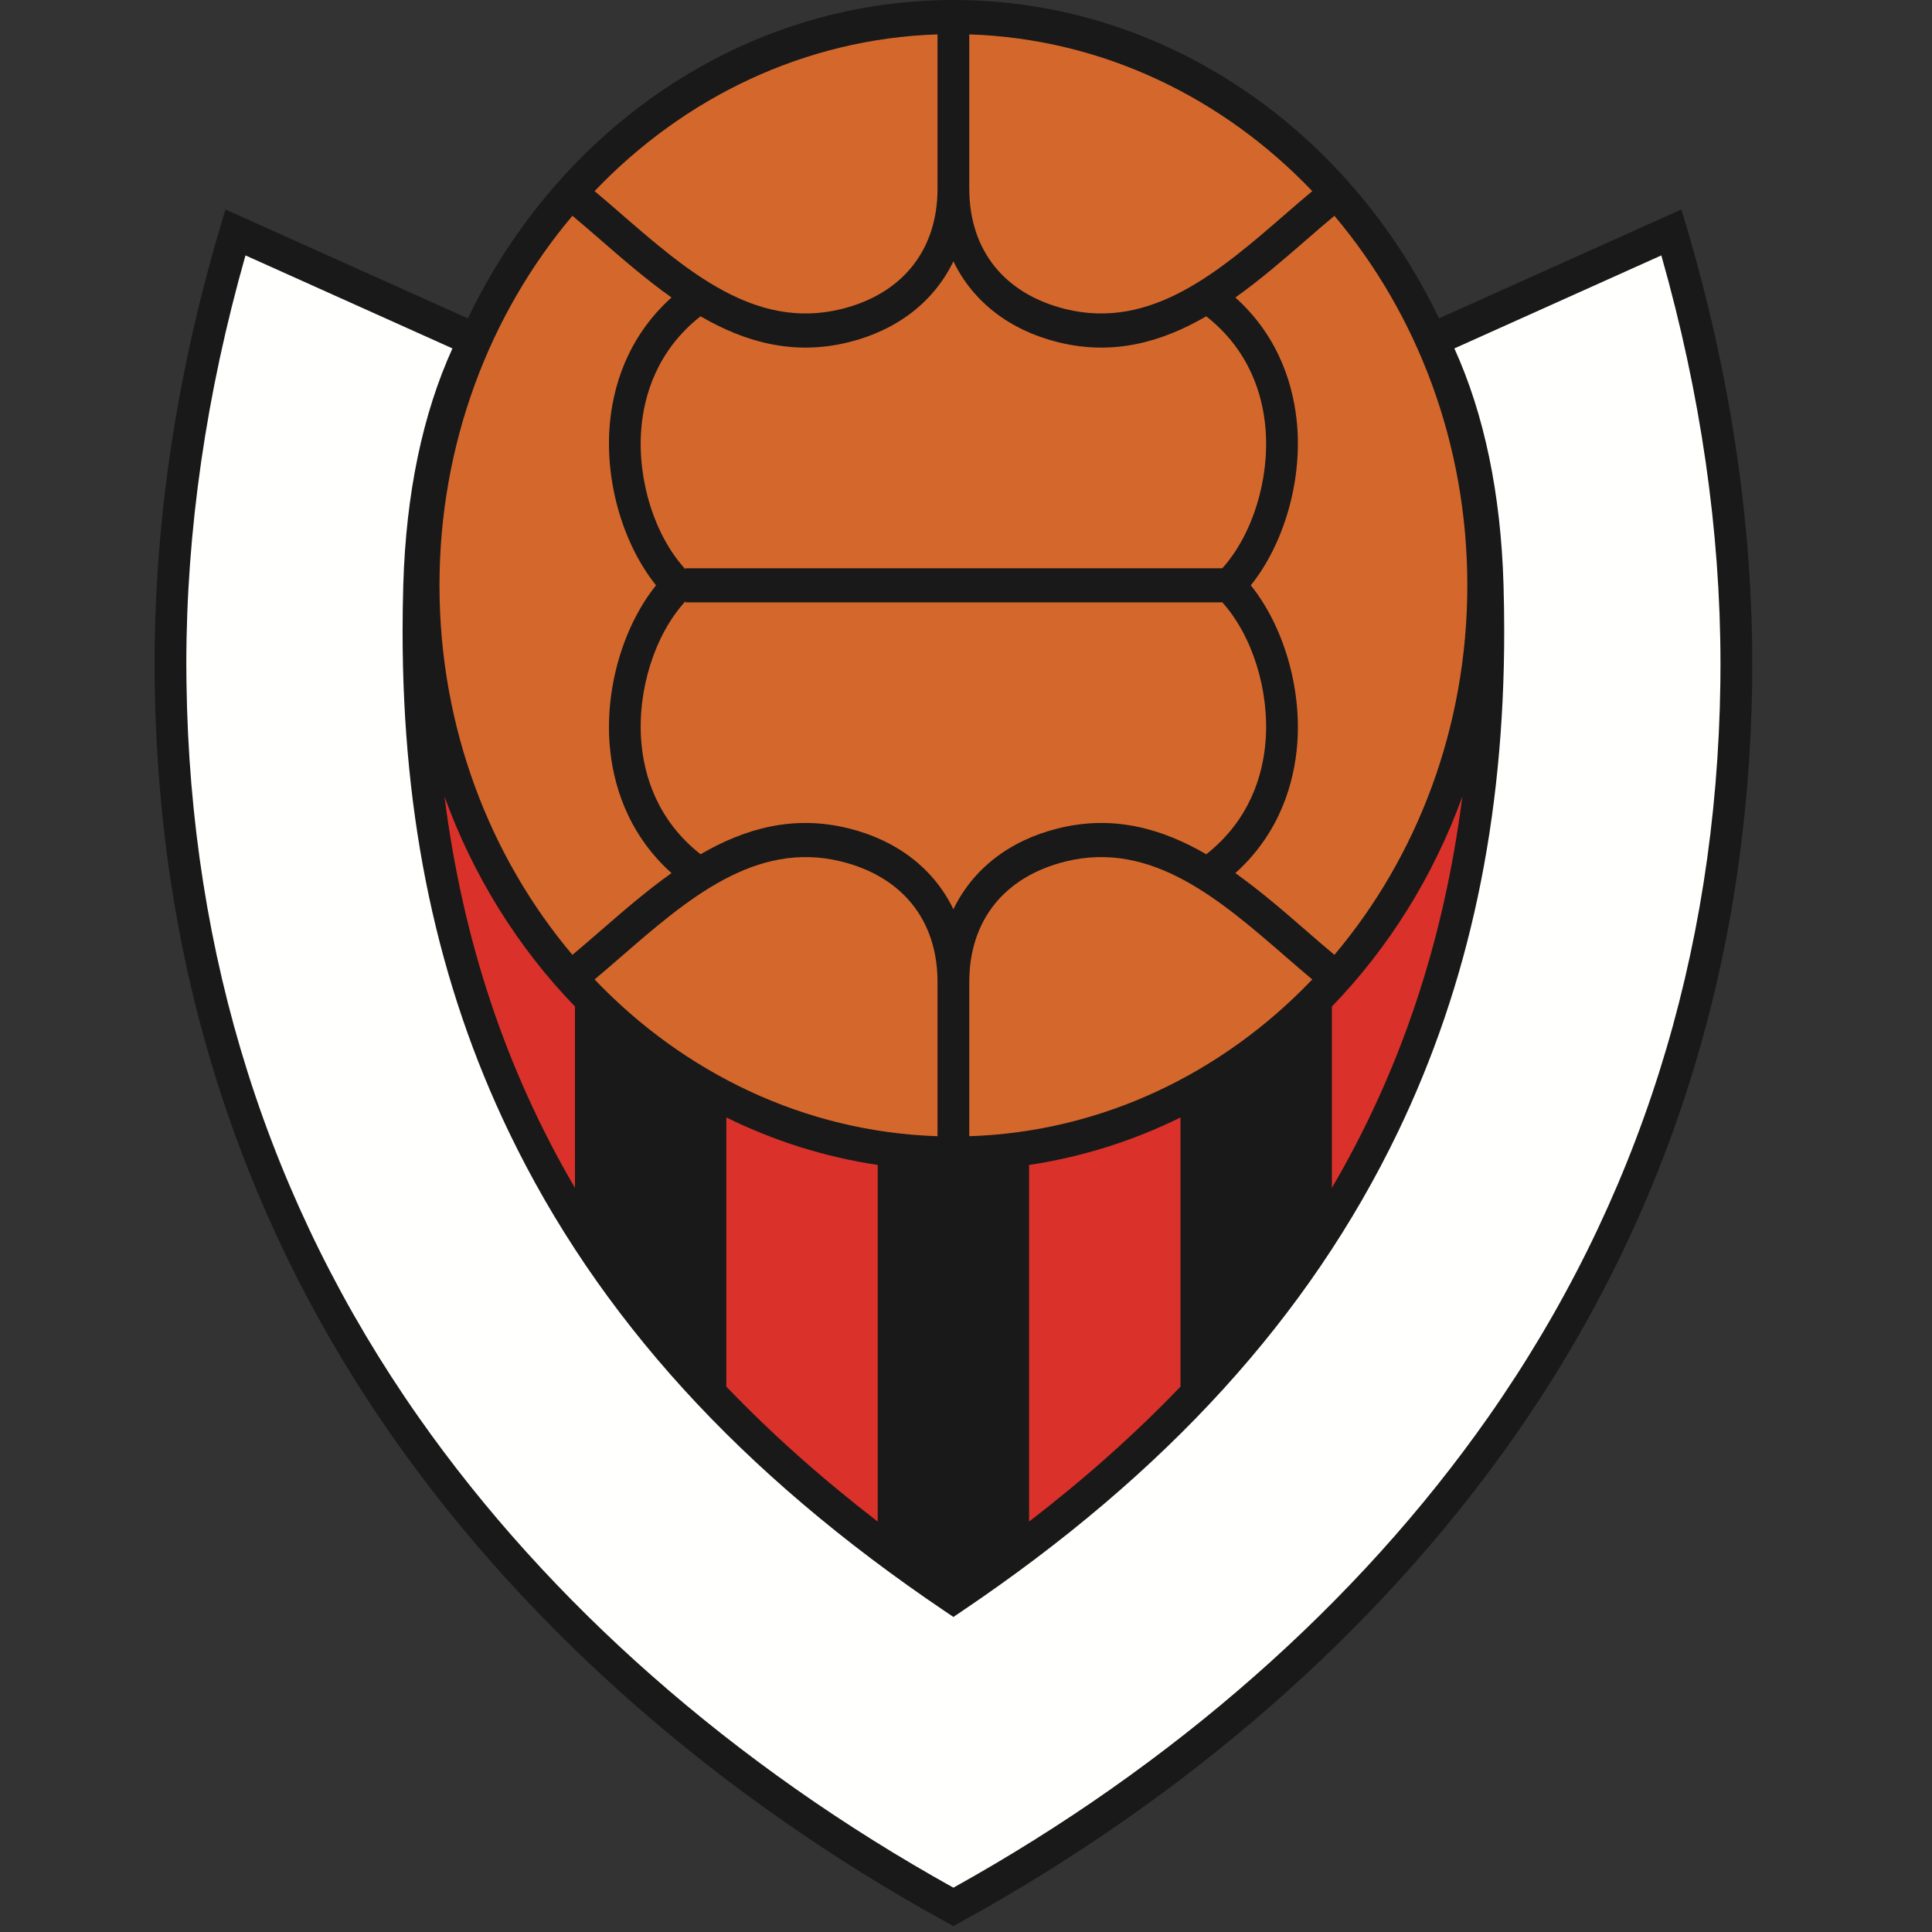 <svg width="50" height="50" viewBox="0 0 50 50" fill="none" xmlns="http://www.w3.org/2000/svg">
<rect x="0" y="0" width="50" height="50" fill="#333333" stroke="none"/>
<path fill-rule="evenodd" clip-rule="evenodd" d="M43.651 5.88L43.514 5.421L37.241 8.239C34.896 3.351 30.143 0 24.674 0C19.205 0 14.453 3.351 12.108 8.24L5.834 5.421L5.698 5.88C4.52 9.858 3.95 13.831 4.004 17.688C4.104 24.944 6.181 31.511 10.176 37.206C13.664 42.178 18.612 46.514 24.486 49.744L24.674 49.848L24.862 49.744C30.737 46.514 35.685 42.178 39.173 37.206C43.167 31.511 45.244 24.944 45.345 17.688C45.399 13.831 44.829 9.859 43.651 5.88Z" fill="#1A1919"/>
<path fill-rule="evenodd" clip-rule="evenodd" d="M11.504 20.616C11.976 24.334 13.092 27.69 14.88 30.742V26.049C13.415 24.535 12.253 22.685 11.504 20.616Z" fill="#DA322A"/>
<path fill-rule="evenodd" clip-rule="evenodd" d="M34.469 26.049V30.742C36.257 27.69 37.372 24.335 37.845 20.616C37.095 22.685 35.934 24.535 34.469 26.049Z" fill="#DA322A"/>
<path fill-rule="evenodd" clip-rule="evenodd" d="M26.633 30.149V39.378C28.08 38.264 29.384 37.102 30.551 35.886V28.92C29.328 29.523 28.012 29.942 26.633 30.149Z" fill="#DA322A"/>
<path fill-rule="evenodd" clip-rule="evenodd" d="M18.798 28.92V35.886C19.964 37.102 21.269 38.264 22.715 39.378V30.149C21.336 29.942 20.02 29.523 18.798 28.92Z" fill="#DA322A"/>
<path fill-rule="evenodd" clip-rule="evenodd" d="M10.833 36.675C6.945 31.133 4.924 24.74 4.826 17.675C4.823 17.513 4.822 17.351 4.822 17.188C4.822 13.729 5.34 10.175 6.353 6.61C7.035 6.917 11.054 8.723 11.709 9.017C10.938 10.718 10.507 12.77 10.437 15.133C10.425 15.54 10.419 15.943 10.419 16.342C10.419 21.209 11.323 25.459 13.173 29.302C15.469 34.072 19.16 38.127 24.455 41.699L24.674 41.847L24.893 41.699C30.189 38.127 33.879 34.072 36.175 29.302C38.025 25.459 38.929 21.209 38.929 16.342C38.929 15.943 38.923 15.54 38.911 15.133C38.841 12.77 38.411 10.718 37.639 9.017C38.294 8.723 42.314 6.917 42.995 6.61C44.008 10.175 44.526 13.729 44.526 17.188C44.526 17.35 44.525 17.513 44.523 17.675C44.424 24.74 42.403 31.133 38.515 36.675C35.139 41.488 30.356 45.695 24.674 48.853C18.992 45.695 14.209 41.488 10.833 36.675Z" fill="#FFFFFE"/>
<path fill-rule="evenodd" clip-rule="evenodd" d="M17.378 22.596C16.208 21.543 15.856 20.238 15.778 19.277C15.658 17.799 16.133 16.199 16.978 15.148C16.133 14.096 15.658 12.497 15.778 11.018C15.856 10.057 16.208 8.753 17.378 7.699C16.735 7.243 16.129 6.718 15.55 6.215C15.296 5.994 15.053 5.784 14.814 5.585C12.678 8.117 11.374 11.472 11.374 15.148C11.374 18.823 12.678 22.179 14.814 24.711C15.053 24.512 15.296 24.301 15.55 24.081C16.129 23.577 16.735 23.053 17.378 22.596Z" fill="#D4682C"/>
<path fill-rule="evenodd" clip-rule="evenodd" d="M32.751 19.2C32.859 17.88 32.412 16.454 31.634 15.589H17.74V15.56C16.946 16.423 16.488 17.865 16.597 19.2C16.666 20.045 16.993 21.213 18.13 22.108C19.265 21.449 20.521 21.081 21.959 21.437C23.235 21.753 24.174 22.497 24.674 23.531C25.174 22.497 26.112 21.753 27.388 21.437C28.827 21.081 30.083 21.449 31.218 22.108C32.355 21.213 32.682 20.045 32.751 19.2Z" fill="#D4682C"/>
<path fill-rule="evenodd" clip-rule="evenodd" d="M21.774 7.998C23.356 7.607 24.263 6.471 24.263 4.881V0.89C20.816 1.003 17.695 2.529 15.388 4.946C15.61 5.132 15.834 5.326 16.067 5.528C17.778 7.013 19.547 8.549 21.774 7.998Z" fill="#D4682C"/>
<path fill-rule="evenodd" clip-rule="evenodd" d="M31.971 7.699C33.141 8.752 33.492 10.057 33.571 11.018C33.691 12.497 33.215 14.096 32.371 15.148C33.215 16.199 33.691 17.799 33.571 19.277C33.492 20.238 33.141 21.543 31.971 22.596C32.614 23.053 33.219 23.577 33.799 24.081C34.052 24.301 34.296 24.512 34.534 24.711C36.671 22.179 37.974 18.823 37.974 15.148C37.974 11.472 36.671 8.117 34.534 5.585C34.296 5.784 34.052 5.995 33.799 6.215C33.219 6.718 32.614 7.243 31.971 7.699Z" fill="#D4682C"/>
<path fill-rule="evenodd" clip-rule="evenodd" d="M27.574 7.998C29.801 8.549 31.57 7.013 33.281 5.528C33.514 5.326 33.738 5.132 33.961 4.946C31.653 2.529 28.533 1.003 25.085 0.89V4.881C25.085 6.471 25.992 7.607 27.574 7.998Z" fill="#D4682C"/>
<path fill-rule="evenodd" clip-rule="evenodd" d="M16.597 11.094C16.488 12.429 16.946 13.872 17.74 14.734V14.706H31.634C32.412 13.84 32.859 12.415 32.751 11.094C32.683 10.25 32.355 9.081 31.218 8.186C30.083 8.845 28.827 9.213 27.389 8.858C26.113 8.542 25.174 7.798 24.674 6.764C24.174 7.798 23.235 8.542 21.959 8.858C20.521 9.213 19.265 8.845 18.13 8.186C16.993 9.081 16.666 10.25 16.597 11.094Z" fill="#D4682C"/>
<path fill-rule="evenodd" clip-rule="evenodd" d="M21.774 22.296C19.547 21.745 17.778 23.281 16.067 24.766C15.834 24.968 15.61 25.162 15.388 25.348C17.695 27.765 20.816 29.292 24.263 29.405V25.413C24.263 23.823 23.356 22.688 21.774 22.296Z" fill="#D4682C"/>
<path fill-rule="evenodd" clip-rule="evenodd" d="M27.574 22.296C25.992 22.688 25.085 23.823 25.085 25.413V29.405C28.533 29.292 31.653 27.765 33.961 25.348C33.738 25.162 33.514 24.968 33.281 24.766C31.57 23.281 29.801 21.745 27.574 22.296Z" fill="#D4682C"/>
</svg>
